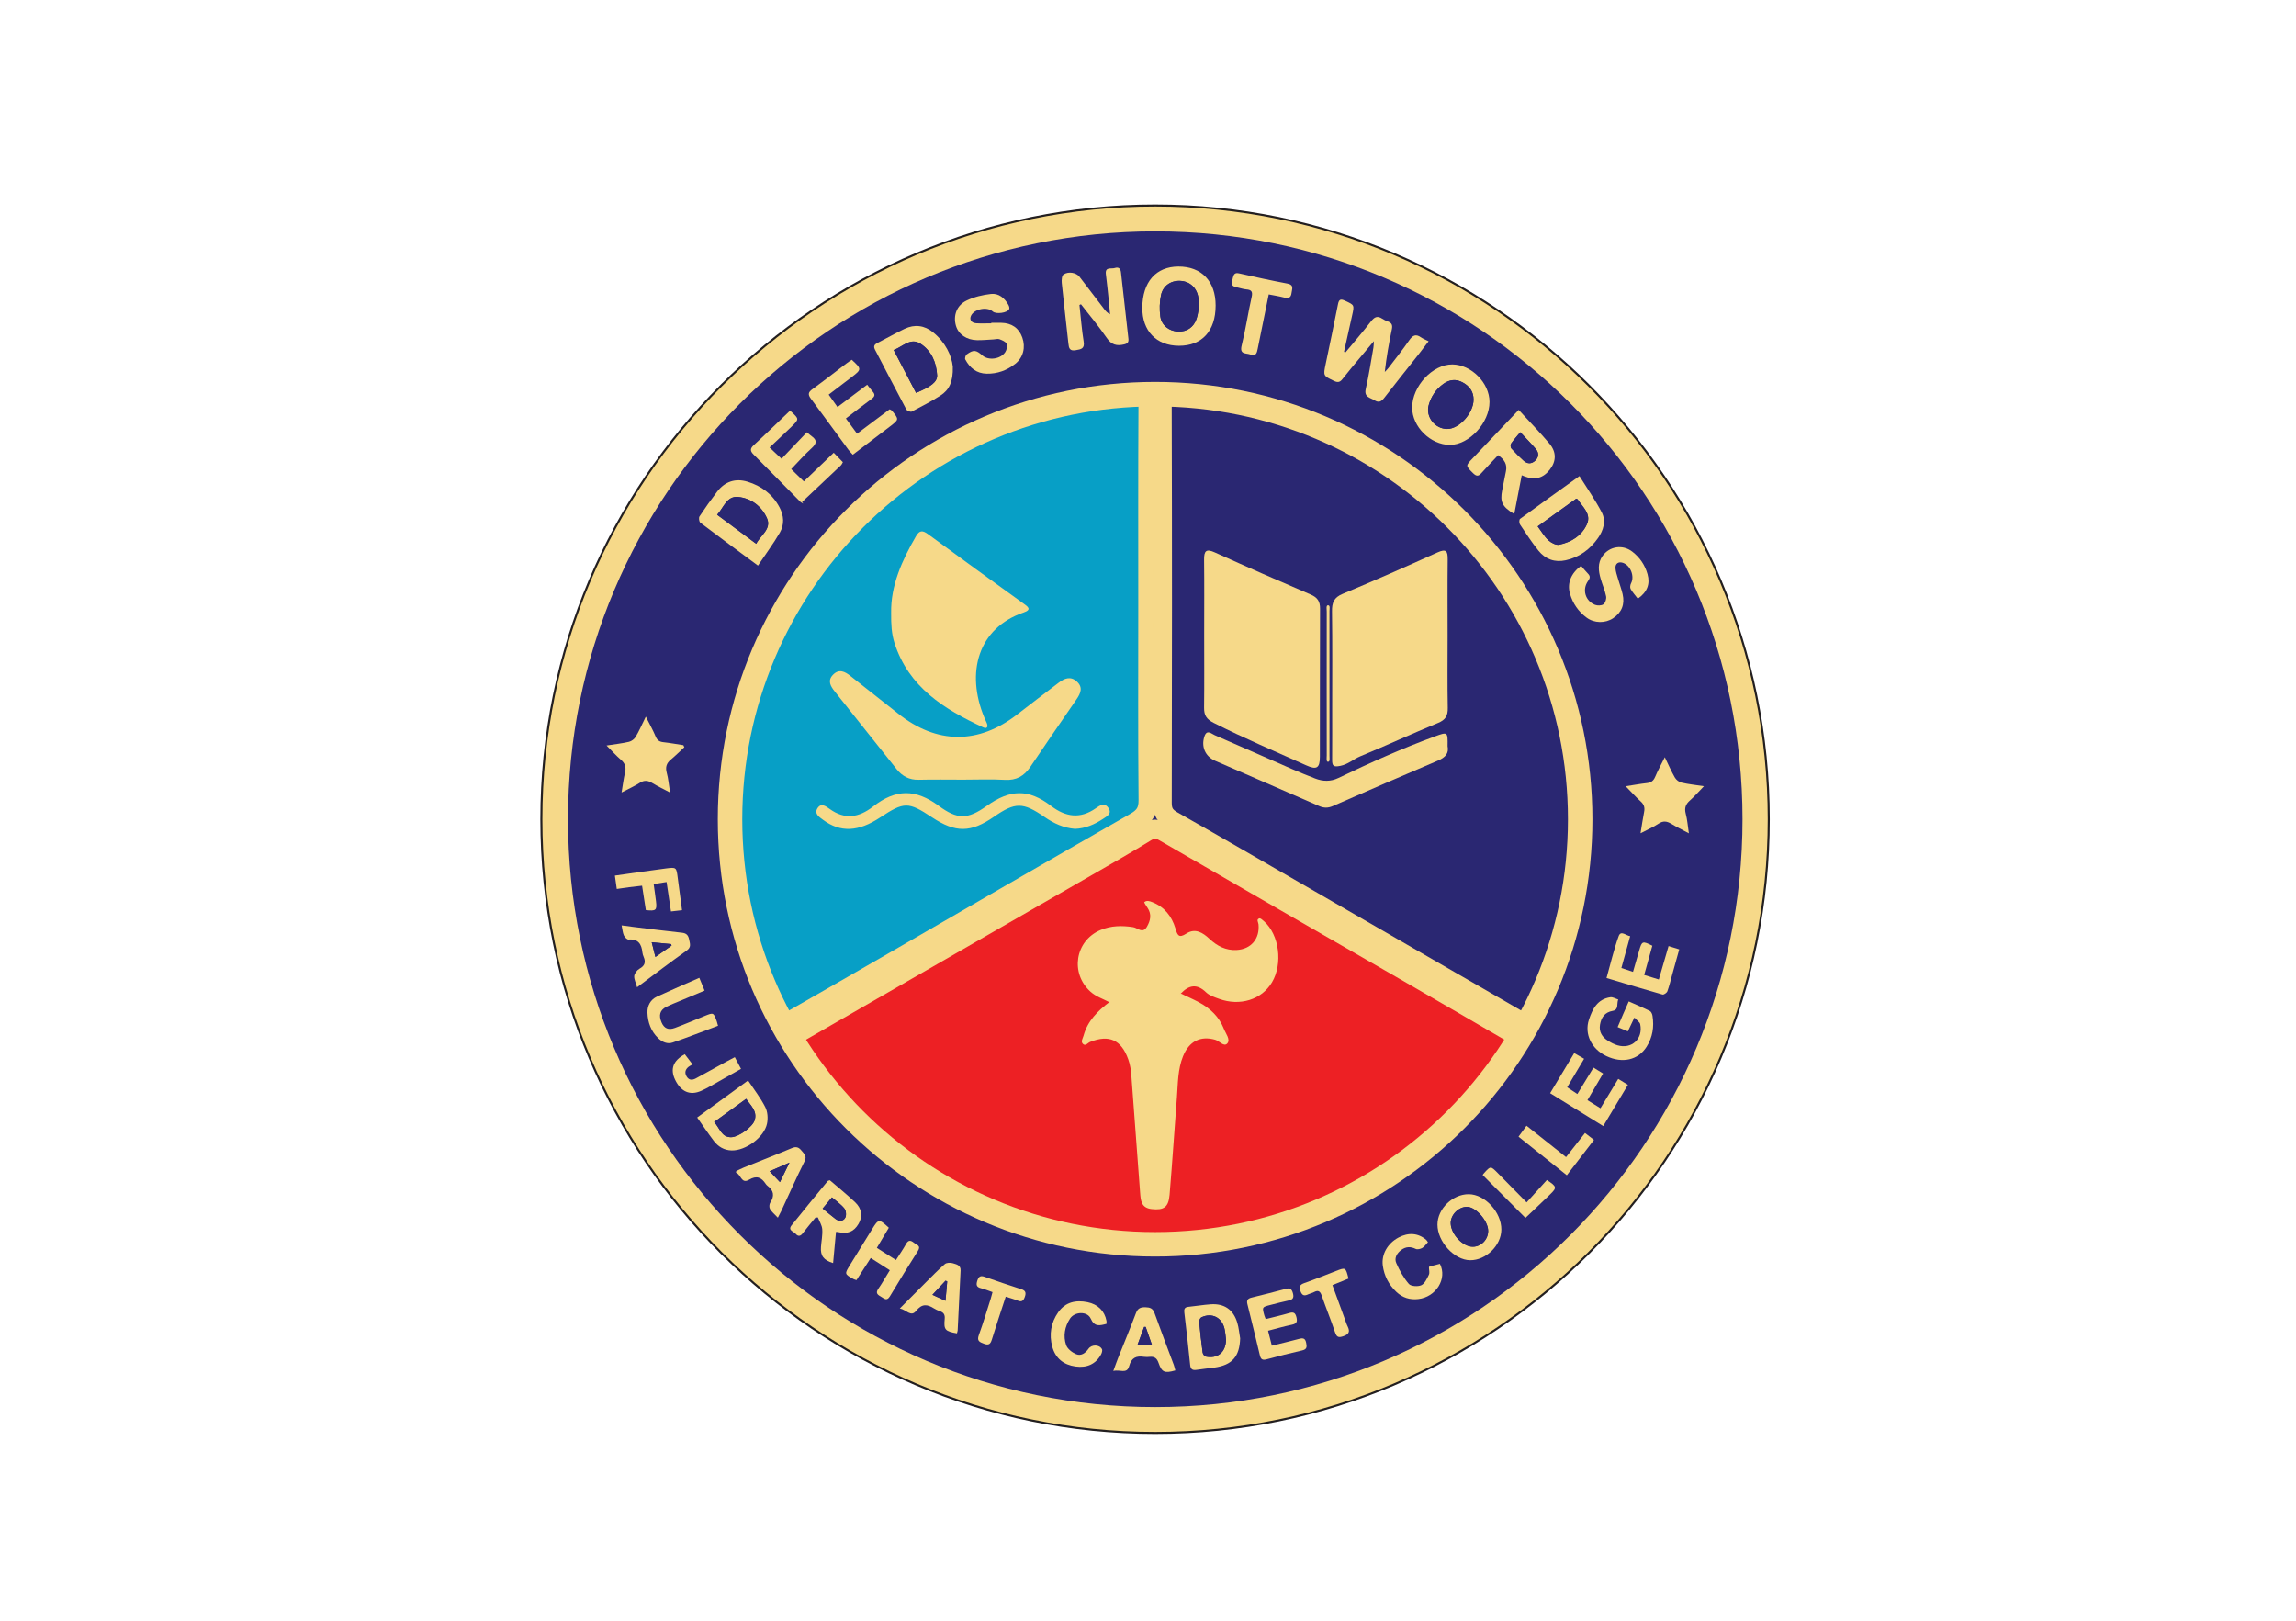 <?xml version="1.0" encoding="UTF-8"?>
<svg xmlns="http://www.w3.org/2000/svg" xmlns:xlink="http://www.w3.org/1999/xlink" width="374px" height="264px" viewBox="0 0 373 264" version="1.1">
<g id="surface1">
<path style=" stroke:none;fill-rule:nonzero;fill:rgb(96.471%,85.098%,53.725%);fill-opacity:1;" d="M 287.617 133.445 C 287.617 188.598 242.793 233.484 187.691 233.484 C 132.574 233.484 87.746 188.598 87.746 133.445 C 87.746 78.285 132.574 33.402 187.691 33.402 C 242.793 33.402 287.617 78.285 287.617 133.445 "/>
<path style="fill:none;stroke-width:0.75;stroke-linecap:butt;stroke-linejoin:miter;stroke:rgb(13.725%,12.157%,12.549%);stroke-opacity:1;stroke-miterlimit:4;" d="M 0.004 0.003 C 0.004 -124.403 -101.211 -225.653 -225.633 -225.653 C -350.09 -225.653 -451.314 -124.403 -451.314 0.003 C -451.314 124.427 -350.09 225.668 -225.633 225.668 C -101.211 225.668 0.004 124.427 0.004 0.003 Z M 0.004 0.003 " transform="matrix(0.443,0,0,-0.443,287.616,133.447)"/>
<path style=" stroke:none;fill-rule:nonzero;fill:rgb(16.471%,15.294%,44.706%);fill-opacity:1;" d="M 92.023 133.449 C 92.023 186.32 134.844 229.203 187.684 229.203 C 240.508 229.203 283.34 186.32 283.34 133.449 C 283.34 80.555 240.508 37.684 187.684 37.684 C 134.844 37.684 92.023 80.555 92.023 133.449 "/>
<path style=" stroke:none;fill-rule:nonzero;fill:rgb(92.941%,12.549%,14.118%);fill-opacity:1;" d="M 187.574 202.734 C 162.902 202.043 143.535 191.566 129.551 171.168 C 128.145 169.113 128.172 169.059 130.406 167.77 C 145.828 158.871 161.262 149.984 176.688 141.086 C 179.867 139.25 183.062 137.438 186.184 135.508 C 187.266 134.836 188.055 134.859 189.152 135.5 C 202.121 143.031 215.125 150.5 228.113 157.996 C 233.797 161.277 239.469 164.578 245.137 167.883 C 247.086 169.02 247.145 169.141 245.848 171.07 C 239.156 181.031 230.695 189.035 219.996 194.648 C 209.836 199.98 199.094 202.754 187.574 202.734 "/>
<path style="fill:none;stroke-width:7;stroke-linecap:butt;stroke-linejoin:miter;stroke:rgb(96.471%,85.098%,53.725%);stroke-opacity:1;stroke-miterlimit:10;" d="M 0.004 -0.002 C -55.706 1.558 -99.438 25.189 -131.016 71.202 C -134.191 75.836 -134.129 75.96 -129.084 78.868 C -94.261 98.94 -59.411 118.985 -24.579 139.057 C -17.399 143.199 -10.184 147.287 -3.136 151.64 C -0.693 153.155 1.089 153.102 3.567 151.657 C 32.851 134.669 62.215 117.822 91.543 100.913 C 104.376 93.512 117.184 86.066 129.982 78.612 C 134.384 76.048 134.516 75.775 131.588 71.422 C 116.478 48.953 97.373 30.899 73.214 18.237 C 50.272 6.21 26.015 -0.046 0.004 -0.002 Z M 0.004 -0.002 " transform="matrix(0.443,0,0,-0.443,187.573,202.733)"/>
<path style=" stroke:none;fill-rule:nonzero;fill:rgb(2.745%,62.353%,77.647%);fill-opacity:1;" d="M 186.465 98.66 C 186.465 109.215 186.414 119.773 186.512 130.332 C 186.531 132.176 185.891 133.074 184.344 133.961 C 171.184 141.488 158.082 149.113 144.961 156.703 C 139.75 159.715 134.543 162.723 129.32 165.707 C 127.035 167.012 126.992 167 125.793 164.566 C 121.598 156.051 119.035 147.059 118.566 137.57 C 117.57 117.578 123.82 100.078 137.621 85.59 C 149.359 73.266 163.84 66.109 180.926 64.562 C 182.094 64.457 183.266 64.387 184.422 64.207 C 186.125 63.941 186.508 64.676 186.496 66.281 C 186.434 77.074 186.465 87.867 186.465 98.66 "/>
<path style="fill:none;stroke-width:7;stroke-linecap:butt;stroke-linejoin:miter;stroke:rgb(96.471%,85.098%,53.725%);stroke-opacity:1;stroke-miterlimit:10;" d="M 0.001 -0.004 C 0.001 -23.812 -0.114 -47.629 0.107 -71.446 C 0.151 -75.605 -1.296 -77.631 -4.789 -79.631 C -34.505 -96.611 -64.089 -113.81 -93.717 -130.93 C -105.483 -137.724 -117.241 -144.509 -129.034 -151.24 C -134.194 -154.183 -134.291 -154.157 -136.999 -148.668 C -146.472 -129.459 -152.258 -109.175 -153.317 -87.773 C -155.566 -42.677 -141.453 -3.202 -110.291 29.478 C -83.785 57.278 -51.087 73.42 -12.507 76.909 C -9.869 77.147 -7.223 77.306 -4.612 77.711 C -0.767 78.31 0.098 76.654 0.071 73.033 C -0.07 48.687 0.001 24.342 0.001 -0.004 Z M 0.001 -0.004 " transform="matrix(0.443,0,0,-0.443,186.465,98.658)"/>
<path style=" stroke:none;fill-rule:nonzero;fill:rgb(16.471%,15.294%,44.706%);fill-opacity:1;" d="M 256.898 132.922 C 256.734 144.516 254.301 154.926 249.395 164.73 C 248.285 166.941 248.242 166.973 246.195 165.789 C 235.305 159.508 224.426 153.203 213.539 146.91 C 205.898 142.496 198.273 138.055 190.598 133.703 C 189.359 133 188.84 132.258 188.84 130.797 C 188.887 109.301 188.898 87.809 188.832 66.312 C 188.824 64.461 189.418 64.098 191.121 64.215 C 212.531 65.691 229.875 74.809 242.945 91.859 C 252.355 104.137 256.652 118.184 256.898 132.922 "/>
<path style="fill:none;stroke-width:7;stroke-linecap:butt;stroke-linejoin:miter;stroke:rgb(96.471%,85.098%,53.725%);stroke-opacity:1;stroke-miterlimit:10;" d="M 0.002 -0.002 C -0.369 -26.154 -5.864 -49.636 -16.942 -71.752 C -19.447 -76.739 -19.544 -76.81 -24.166 -74.14 C -48.758 -59.971 -73.323 -45.75 -97.905 -31.555 C -115.158 -21.598 -132.376 -11.58 -149.708 -1.764 C -152.504 -0.178 -153.677 1.496 -153.677 4.792 C -153.572 53.28 -153.545 101.759 -153.695 150.248 C -153.713 154.424 -152.372 155.244 -148.526 154.979 C -100.181 151.649 -61.018 131.083 -31.505 92.622 C -10.256 64.928 -0.554 33.243 0.002 -0.002 Z M 0.002 -0.002 " transform="matrix(0.443,0,0,-0.443,256.898,132.921)"/>
<path style=" stroke:none;fill-rule:nonzero;fill:rgb(96.471%,85.098%,53.725%);fill-opacity:1;" d="M 180.191 163.242 C 179.16 162.695 178.039 162.348 177.137 161.539 C 173.785 158.531 174.617 153.238 178.77 151.488 C 180.473 150.77 182.254 150.746 184.07 151.023 C 184.809 151.133 185.633 152.156 186.324 150.957 C 186.898 149.961 187.137 148.93 186.422 147.875 C 186.215 147.566 185.844 147 185.898 146.953 C 186.293 146.609 186.781 146.785 187.211 146.957 C 189.176 147.727 190.371 149.254 190.957 151.195 C 191.293 152.293 191.473 152.895 192.746 152.07 C 194.195 151.129 195.438 151.922 196.516 152.93 C 197.766 154.102 199.172 154.836 200.934 154.746 C 203.281 154.621 204.734 152.914 204.5 150.555 C 204.469 150.215 204.105 149.77 204.633 149.594 C 204.82 149.535 205.168 149.855 205.395 150.059 C 207.887 152.258 208.5 156.977 206.695 160.016 C 205.02 162.84 201.473 163.953 198.047 162.691 C 197.32 162.426 196.5 162.164 195.969 161.648 C 194.465 160.184 193.16 160.457 191.848 161.836 C 189.664 164.566 186.492 164.215 183.535 164.438 C 182.32 164.527 181.016 164.441 180.191 163.242 "/>
<path style=" stroke:none;fill-rule:nonzero;fill:rgb(96.471%,85.098%,53.725%);fill-opacity:1;" d="M 180.191 163.242 C 184.238 164.105 188.098 163.449 191.848 161.836 C 192.828 162.305 193.824 162.742 194.781 163.25 C 196.621 164.238 198.082 165.609 198.863 167.594 C 199.168 168.371 199.953 169.32 199.434 169.945 C 198.891 170.598 198.133 169.555 197.434 169.359 C 195.047 168.695 193.207 169.586 192.207 172.051 C 191.34 174.191 191.383 176.488 191.211 178.738 C 190.805 184.031 190.461 189.332 190.016 194.621 C 189.844 196.672 189.066 197.16 187.094 196.945 C 185.352 196.758 185.309 195.492 185.211 194.215 C 184.738 187.91 184.258 181.605 183.797 175.297 C 183.727 174.355 183.602 173.438 183.281 172.547 C 182.145 169.375 180.164 168.48 177.062 169.719 C 176.684 169.871 176.309 170.484 175.871 170.008 C 175.523 169.629 175.883 169.133 176.004 168.695 C 176.656 166.305 178.301 164.68 180.191 163.242 "/>
<path style=" stroke:none;fill-rule:nonzero;fill:rgb(96.471%,85.098%,53.725%);fill-opacity:1;" d="M 144.66 99.832 C 144.578 95.41 146.406 91.312 148.703 87.352 C 149.293 86.332 149.797 86.371 150.695 87.031 C 155.84 90.824 161.027 94.559 166.211 98.301 C 166.938 98.824 167.633 99.293 166.223 99.773 C 158.859 102.289 156.75 109.508 159.859 116.934 C 159.98 117.223 160.129 117.5 160.242 117.789 C 160.484 118.402 160.277 118.77 159.641 118.473 C 153.289 115.523 147.523 111.941 145.207 104.742 C 144.719 103.234 144.645 101.68 144.66 99.832 "/>
<path style=" stroke:none;fill-rule:nonzero;fill:rgb(96.471%,85.098%,53.725%);fill-opacity:1;" d="M 156.414 127 C 153.992 127 151.574 126.957 149.156 127.016 C 147.605 127.055 146.461 126.434 145.527 125.258 C 142.18 121.043 138.824 116.832 135.469 112.625 C 134.797 111.781 134.258 110.883 135.176 109.926 C 136.168 108.891 137.117 109.375 138.059 110.129 C 140.617 112.176 143.219 114.172 145.777 116.219 C 152.082 121.262 158.895 121.297 165.254 116.328 C 167.465 114.598 169.719 112.918 171.949 111.207 C 172.895 110.48 173.891 110.094 174.898 111.004 C 175.941 111.945 175.547 112.91 174.859 113.906 C 172.328 117.562 169.824 121.238 167.328 124.922 C 166.332 126.395 165.062 127.137 163.203 127.031 C 160.945 126.902 158.676 127 156.414 127 "/>
<path style=" stroke:none;fill-rule:nonzero;fill:rgb(96.471%,85.098%,53.725%);fill-opacity:1;" d="M 174.613 135.012 C 172.762 134.867 171.156 134.129 169.652 133.082 C 166.125 130.641 164.871 130.645 161.422 133.031 C 157.621 135.66 155.164 135.684 151.297 133.121 C 147.457 130.574 146.773 130.578 142.883 133.148 C 139.305 135.516 136.395 135.637 133.559 133.535 C 132.918 133.062 132.109 132.551 132.652 131.668 C 133.234 130.719 134.012 131.312 134.652 131.77 C 137.113 133.547 139.387 133.195 141.711 131.379 C 145.426 128.473 148.652 128.492 152.406 131.258 C 155.457 133.504 157.094 133.508 160.227 131.273 C 164.062 128.539 167.039 128.477 170.691 131.262 C 173.098 133.102 175.457 133.434 178 131.652 C 178.656 131.191 179.406 130.68 180.031 131.574 C 180.699 132.527 179.84 132.945 179.188 133.379 C 177.797 134.297 176.309 134.945 174.613 135.012 "/>
<path style=" stroke:none;fill-rule:nonzero;fill:rgb(96.471%,85.098%,53.725%);fill-opacity:1;" d="M 195.652 103.328 C 195.652 99.27 195.684 95.211 195.637 91.152 C 195.625 89.73 195.977 89.344 197.395 89.988 C 202.574 92.332 207.781 94.609 213.008 96.848 C 214.102 97.316 214.535 97.949 214.527 99.141 C 214.492 107.18 214.52 115.219 214.5 123.258 C 214.496 125.133 213.973 125.434 212.25 124.656 C 207.223 122.391 202.137 120.246 197.203 117.75 C 196.016 117.148 195.621 116.504 195.637 115.27 C 195.684 111.289 195.652 107.309 195.652 103.328 "/>
<path style=" stroke:none;fill-rule:nonzero;fill:rgb(96.471%,85.098%,53.725%);fill-opacity:1;" d="M 235.305 103.59 C 235.305 107.496 235.258 111.402 235.332 115.309 C 235.355 116.586 234.973 117.254 233.75 117.758 C 229.496 119.512 225.316 121.438 221.066 123.199 C 219.969 123.656 219.113 124.488 217.848 124.746 C 216.688 124.98 216.488 124.75 216.496 123.734 C 216.516 121 216.504 118.262 216.504 115.527 C 216.504 110.215 216.547 104.898 216.473 99.586 C 216.453 98.168 216.789 97.324 218.203 96.734 C 223.383 94.57 228.523 92.312 233.633 89.996 C 235.109 89.324 235.34 89.789 235.32 91.164 C 235.273 95.305 235.305 99.445 235.305 103.59 "/>
<path style=" stroke:none;fill-rule:nonzero;fill:rgb(96.471%,85.098%,53.725%);fill-opacity:1;" d="M 235.301 121.539 C 235.551 122.703 234.926 123.383 233.75 123.883 C 228.016 126.316 222.301 128.805 216.594 131.301 C 215.816 131.637 215.145 131.633 214.367 131.289 C 208.73 128.812 203.074 126.391 197.438 123.922 C 195.809 123.207 195.141 121.598 195.688 119.957 C 196.09 118.75 196.832 119.52 197.348 119.742 C 201.527 121.543 205.68 123.402 209.852 125.223 C 211.125 125.777 212.414 126.297 213.707 126.801 C 214.984 127.297 216.234 127.34 217.527 126.719 C 222.672 124.238 227.883 121.914 233.246 119.949 C 235.328 119.184 235.34 119.207 235.301 121.539 "/>
<path style=" stroke:none;fill-rule:nonzero;fill:rgb(96.471%,85.098%,53.725%);fill-opacity:1;" d="M 215.609 111.344 C 215.609 107.445 215.605 103.547 215.617 99.648 C 215.617 99.273 215.484 98.613 215.801 98.594 C 216.215 98.566 216.062 99.168 216.062 99.5 C 216.074 107.375 216.07 115.25 216.066 123.125 C 216.062 123.477 216.18 124.094 215.816 124.086 C 215.508 124.078 215.617 123.418 215.617 123.039 C 215.609 119.141 215.609 115.242 215.609 111.344 "/>
<path style=" stroke:none;fill-rule:nonzero;fill:rgb(96.471%,85.098%,53.725%);fill-opacity:1;" d="M 218.652 57.418 C 220.062 55.719 221.508 54.047 222.863 52.305 C 223.41 51.609 223.895 51.406 224.648 51.906 C 224.941 52.102 225.277 52.25 225.609 52.375 C 226.227 52.605 226.359 52.984 226.223 53.633 C 225.746 55.906 225.34 58.191 225.07 60.59 C 225.262 60.383 225.473 60.188 225.645 59.965 C 226.793 58.457 227.984 56.973 229.062 55.414 C 229.617 54.613 230.133 54.359 230.969 54.949 C 231.305 55.188 231.707 55.332 232.211 55.586 C 231.609 56.375 231.105 57.051 230.582 57.715 C 228.719 60.074 226.832 62.418 224.992 64.797 C 224.523 65.406 224.094 65.645 223.391 65.203 C 222.688 64.754 221.664 64.707 221.973 63.355 C 222.484 61.125 222.82 58.855 223.223 56.598 C 223.266 56.359 223.262 56.113 223.297 55.566 C 222.445 56.582 221.762 57.387 221.09 58.195 C 220.105 59.379 219.102 60.551 218.16 61.766 C 217.742 62.305 217.359 62.32 216.789 62.043 C 215.055 61.207 215.043 61.227 215.43 59.352 C 216.105 56.09 216.809 52.836 217.445 49.566 C 217.602 48.762 217.871 48.648 218.586 48.977 C 220.121 49.688 220.133 49.66 219.758 51.348 C 219.316 53.332 218.871 55.316 218.43 57.301 C 218.504 57.34 218.578 57.379 218.652 57.418 "/>
<path style=" stroke:none;fill-rule:nonzero;fill:rgb(96.471%,85.098%,53.725%);fill-opacity:1;" d="M 247.141 70.402 C 246.586 71.074 246.078 71.625 245.66 72.238 C 245.531 72.422 245.539 72.875 245.68 73.031 C 246.32 73.75 247.004 74.434 247.723 75.07 C 248.309 75.59 248.973 75.59 249.559 75.047 C 250.188 74.465 250.203 73.766 249.672 73.137 C 248.941 72.27 248.137 71.469 247.141 70.402 M 246.883 66.766 C 248.797 68.852 250.422 70.512 251.91 72.285 C 253.07 73.672 252.996 75.172 251.938 76.516 C 250.852 77.895 249.512 78.246 247.832 77.598 C 247.672 77.535 247.512 77.469 247.379 77.414 C 246.973 79.523 246.574 81.594 246.16 83.738 C 244.176 82.516 243.816 81.758 244.195 79.836 C 244.398 78.816 244.586 77.797 244.801 76.781 C 245.031 75.699 244.629 74.91 243.535 74.145 C 242.625 75.117 241.68 76.082 240.781 77.09 C 240.309 77.621 239.969 77.578 239.473 77.094 C 238.211 75.848 238.203 75.883 239.406 74.633 C 241.855 72.074 244.285 69.5 246.883 66.766 "/>
<path style=" stroke:none;fill-rule:nonzero;fill:rgb(96.471%,85.098%,53.725%);fill-opacity:1;" d="M 175.332 49.676 C 175.555 51.664 175.703 53.664 176.02 55.637 C 176.207 56.809 175.598 56.891 174.73 57.039 C 173.73 57.215 173.609 56.703 173.531 55.926 C 173.184 52.652 172.785 49.383 172.453 46.105 C 172.406 45.637 172.453 44.906 172.738 44.711 C 173.551 44.156 174.828 44.418 175.328 45.066 C 176.68 46.828 178.023 48.594 179.371 50.355 C 179.605 50.66 179.848 50.957 180.324 51.18 C 180.238 50.293 180.16 49.402 180.066 48.512 C 179.93 47.23 179.801 45.949 179.637 44.668 C 179.477 43.395 180.523 43.844 181.086 43.656 C 181.664 43.465 182.027 43.691 182.098 44.367 C 182.488 47.965 182.895 51.555 183.309 55.148 C 183.375 55.715 183.203 55.957 182.609 56.098 C 181.402 56.383 180.559 56.172 179.793 55.059 C 178.488 53.156 176.996 51.383 175.582 49.559 C 175.5 49.598 175.414 49.637 175.332 49.676 "/>
<path style=" stroke:none;fill-rule:nonzero;fill:rgb(96.471%,85.098%,53.725%);fill-opacity:1;" d="M 194.848 49.738 C 194.812 49.734 194.777 49.727 194.742 49.719 C 194.742 49.434 194.754 49.145 194.738 48.859 C 194.652 47.176 193.566 45.953 192.012 45.773 C 190.387 45.59 188.973 46.434 188.621 48.07 C 188.379 49.195 188.352 50.422 188.512 51.559 C 188.719 53.02 189.953 53.938 191.375 54.004 C 192.797 54.07 193.93 53.34 194.406 51.93 C 194.645 51.23 194.707 50.473 194.848 49.738 M 191.551 56.32 C 187.871 56.316 185.543 53.898 185.574 50.113 C 185.609 45.922 187.797 43.426 191.449 43.414 C 195.219 43.402 197.523 45.812 197.516 49.766 C 197.512 53.902 195.305 56.328 191.551 56.32 "/>
<path style=" stroke:none;fill-rule:nonzero;fill:rgb(96.471%,85.098%,53.725%);fill-opacity:1;" d="M 145.074 57.012 C 146.355 59.469 147.535 61.742 148.715 63.996 C 151.172 62.98 152.215 62.18 152.148 61.102 C 152.027 59.012 151.219 57.141 149.441 55.988 C 147.82 54.941 146.598 56.438 145.074 57.012 M 154.703 59.719 C 154.781 62.207 154.078 63.551 152.691 64.43 C 151.188 65.387 149.598 66.223 148.012 67.043 C 147.82 67.141 147.254 66.922 147.137 66.703 C 145.418 63.484 143.75 60.238 142.059 57.008 C 141.789 56.496 141.832 56.172 142.379 55.891 C 143.875 55.129 145.332 54.285 146.848 53.562 C 148.48 52.781 150.09 52.992 151.484 54.121 C 153.508 55.754 154.527 57.941 154.703 59.719 "/>
<path style=" stroke:none;fill-rule:nonzero;fill:rgb(96.471%,85.098%,53.725%);fill-opacity:1;" d="M 122.68 88.574 C 123.422 87.152 125.211 86.156 124.43 84.402 C 123.566 82.473 121.855 81.145 119.723 80.949 C 117.875 80.777 117.406 82.656 116.316 83.848 C 118.48 85.457 120.527 86.977 122.68 88.574 M 122.965 92.129 C 119.699 89.711 116.617 87.445 113.574 85.133 C 113.375 84.98 113.297 84.34 113.445 84.117 C 114.352 82.742 115.309 81.402 116.309 80.094 C 117.574 78.441 119.281 77.863 121.262 78.465 C 123.527 79.156 125.336 80.488 126.477 82.637 C 127.207 84.012 127.289 85.453 126.531 86.754 C 125.48 88.566 124.219 90.258 122.965 92.129 "/>
<path style=" stroke:none;fill-rule:nonzero;fill:rgb(96.471%,85.098%,53.725%);fill-opacity:1;" d="M 235.25 69.871 C 237.199 69.871 239.527 67.273 239.531 65.102 C 239.535 63.773 238.848 62.875 237.738 62.281 C 236.656 61.699 235.598 61.82 234.617 62.531 C 233.418 63.398 232.617 64.57 232.227 65.988 C 231.699 67.91 233.254 69.871 235.25 69.871 M 229.531 66.383 C 229.539 62.902 232.855 59.344 236.074 59.363 C 239.16 59.383 242.125 62.367 242.129 65.461 C 242.137 68.855 238.812 72.465 235.684 72.469 C 232.52 72.469 229.523 69.508 229.531 66.383 "/>
<path style=" stroke:none;fill-rule:nonzero;fill:rgb(96.471%,85.098%,53.725%);fill-opacity:1;" d="M 256.258 81.23 C 255.207 81.98 254.16 82.727 253.117 83.477 C 252.086 84.219 251.059 84.961 249.977 85.742 C 250.629 86.613 251.078 87.418 251.723 88.008 C 252.176 88.418 252.957 88.836 253.484 88.727 C 255.441 88.316 257.133 87.27 257.984 85.418 C 258.766 83.723 257.293 82.586 256.477 81.332 C 256.461 81.305 256.414 81.301 256.258 81.23 M 256.781 77.547 C 258.051 79.586 259.367 81.453 260.414 83.465 C 261.145 84.867 260.691 86.379 259.809 87.633 C 258.512 89.477 256.789 90.77 254.539 91.262 C 252.75 91.652 251.238 91.094 250.121 89.719 C 249.02 88.359 248.062 86.879 247.09 85.418 C 246.949 85.207 246.949 84.637 247.102 84.523 C 250.242 82.223 253.414 79.961 256.781 77.547 "/>
<path style=" stroke:none;fill-rule:nonzero;fill:rgb(96.471%,85.098%,53.725%);fill-opacity:1;" d="M 137.289 68.164 C 137.922 69.027 138.469 69.77 139.109 70.641 C 140.926 69.277 142.684 67.965 144.414 66.668 C 144.594 66.77 144.711 66.801 144.773 66.879 C 145.957 68.316 145.961 68.324 144.477 69.461 C 142.492 70.98 140.496 72.488 138.414 74.07 C 138.137 73.758 137.887 73.52 137.688 73.246 C 135.652 70.48 133.645 67.691 131.586 64.941 C 131.078 64.262 131.148 63.891 131.832 63.395 C 133.711 62.031 135.543 60.594 137.395 59.188 C 137.672 58.977 137.969 58.789 138.242 58.602 C 139.875 60.082 139.867 60.184 138.254 61.406 C 137.031 62.332 135.812 63.27 134.488 64.281 C 134.961 64.949 135.406 65.57 135.922 66.301 C 137.547 65.082 139.102 63.91 140.758 62.664 C 141.078 63.066 141.34 63.434 141.641 63.766 C 142.086 64.25 142.016 64.586 141.484 64.973 C 140.102 65.984 138.754 67.043 137.289 68.164 "/>
<path style=" stroke:none;fill-rule:nonzero;fill:rgb(96.471%,85.098%,53.725%);fill-opacity:1;" d="M 128.176 66.91 C 128.18 66.91 128.277 66.957 128.355 67.027 C 129.691 68.254 129.699 68.266 128.395 69.539 C 127.27 70.637 126.113 71.703 124.855 72.891 C 125.605 73.598 126.164 74.121 126.809 74.73 C 128.195 73.273 129.543 71.863 130.93 70.41 C 131.297 70.711 131.5 70.898 131.723 71.059 C 132.641 71.707 132.523 72.262 131.723 72.992 C 130.566 74.039 129.527 75.223 128.383 76.41 C 129.129 77.137 129.809 77.805 130.441 78.418 C 132.047 76.879 133.629 75.359 135.309 73.746 C 135.855 74.312 136.316 74.789 136.797 75.285 C 136.668 75.5 136.605 75.676 136.484 75.793 C 134.383 77.785 132.27 79.77 130.164 81.758 C 130.223 81.848 130.285 81.938 130.348 82.027 C 130.176 81.922 129.973 81.844 129.832 81.703 C 127.312 79.16 124.812 76.598 122.281 74.066 C 121.711 73.5 121.629 73.109 122.277 72.512 C 124.25 70.699 126.168 68.824 128.176 66.91 "/>
<path style=" stroke:none;fill-rule:nonzero;fill:rgb(96.471%,85.098%,53.725%);fill-opacity:1;" d="M 160.973 52.578 C 161.508 52.578 162.043 52.574 162.582 52.582 C 164.297 52.609 165.473 53.43 166.023 54.977 C 166.59 56.559 166.184 58.223 164.891 59.25 C 163.531 60.328 161.965 60.902 160.219 60.867 C 158.582 60.836 157.477 59.93 156.738 58.555 C 156.633 58.367 156.777 57.863 156.969 57.727 C 158.074 56.93 158.48 56.98 159.531 57.902 C 160.512 58.762 162.484 58.516 163.246 57.355 C 163.484 56.992 163.633 56.355 163.473 56 C 163.312 55.645 162.738 55.418 162.305 55.254 C 162.027 55.152 161.672 55.27 161.348 55.285 C 160.457 55.332 159.562 55.422 158.672 55.41 C 156.941 55.387 155.613 54.449 155.211 53.047 C 154.746 51.41 155.316 49.742 156.953 48.953 C 158.172 48.363 159.57 48.031 160.922 47.879 C 162.184 47.738 163.141 48.547 163.758 49.656 C 163.867 49.852 163.969 50.16 163.891 50.336 C 163.613 50.973 161.75 51.223 161.211 50.734 C 160.305 49.91 158.199 50.316 157.676 51.418 C 157.375 52.047 157.711 52.598 158.508 52.652 C 159.324 52.707 160.148 52.664 160.973 52.664 C 160.973 52.637 160.973 52.605 160.973 52.578 "/>
<path style=" stroke:none;fill-rule:nonzero;fill:rgb(96.471%,85.098%,53.725%);fill-opacity:1;" d="M 266.289 97.52 C 265.863 96.965 265.426 96.484 265.117 95.934 C 264.988 95.703 265.051 95.266 265.188 95.008 C 265.793 93.867 265.09 92.078 263.84 91.672 C 263.133 91.445 262.598 91.797 262.648 92.559 C 262.684 93.117 262.887 93.672 263.043 94.219 C 263.289 95.074 263.613 95.914 263.812 96.781 C 264.199 98.449 263.656 99.762 262.277 100.691 C 261 101.551 259.203 101.539 257.938 100.598 C 256.602 99.609 255.691 98.289 255.234 96.695 C 254.742 94.996 255.41 93.363 257.047 92.164 C 257.41 92.586 257.762 93.027 258.156 93.43 C 258.555 93.836 258.535 94.145 258.191 94.621 C 257.18 96.02 257.723 97.895 259.328 98.52 C 259.73 98.676 260.391 98.66 260.699 98.422 C 261.008 98.188 261.203 97.531 261.121 97.125 C 260.926 96.152 260.508 95.227 260.234 94.266 C 259.871 92.996 259.707 91.723 260.547 90.555 C 261.684 88.969 263.824 88.648 265.387 89.859 C 266.609 90.801 267.449 92.031 267.867 93.531 C 268.316 95.141 267.82 96.445 266.289 97.52 "/>
<path style=" stroke:none;fill-rule:nonzero;fill:rgb(96.471%,85.098%,53.725%);fill-opacity:1;" d="M 270.684 123.34 C 271.305 124.625 271.758 125.676 272.328 126.66 C 272.539 127.027 272.996 127.383 273.402 127.477 C 274.504 127.734 275.637 127.852 277.059 128.066 C 276.203 128.945 275.539 129.719 274.785 130.379 C 274.086 130.988 273.848 131.617 274.094 132.543 C 274.348 133.496 274.418 134.5 274.605 135.738 C 273.504 135.148 272.586 134.703 271.719 134.176 C 271.008 133.746 270.406 133.672 269.66 134.168 C 268.812 134.734 267.855 135.141 266.73 135.727 C 266.949 134.414 267.098 133.332 267.312 132.262 C 267.453 131.562 267.309 131.043 266.762 130.551 C 265.961 129.824 265.234 129.016 264.312 128.07 C 265.66 127.863 266.703 127.668 267.754 127.555 C 268.434 127.48 268.832 127.199 269.105 126.555 C 269.531 125.543 270.066 124.578 270.684 123.34 "/>
<path style=" stroke:none;fill-rule:nonzero;fill:rgb(96.471%,85.098%,53.725%);fill-opacity:1;" d="M 110.973 121.711 C 110.242 122.383 109.543 123.09 108.777 123.723 C 108.055 124.316 107.859 124.969 108.109 125.887 C 108.367 126.832 108.445 127.824 108.648 129.094 C 107.508 128.488 106.609 128.07 105.77 127.555 C 105.059 127.121 104.449 127.039 103.707 127.516 C 102.844 128.066 101.895 128.488 100.75 129.086 C 100.957 127.855 101.078 126.844 101.309 125.855 C 101.512 124.996 101.348 124.363 100.66 123.773 C 99.891 123.113 99.211 122.348 98.305 121.434 C 99.734 121.207 100.863 121.09 101.957 120.832 C 102.367 120.734 102.828 120.395 103.043 120.031 C 103.617 119.059 104.07 118.012 104.699 116.73 C 105.316 117.965 105.875 118.941 106.301 119.969 C 106.555 120.59 106.922 120.824 107.555 120.895 C 108.645 121.012 109.727 121.215 110.812 121.379 C 110.867 121.492 110.918 121.602 110.973 121.711 "/>
<path style=" stroke:none;fill-rule:nonzero;fill:rgb(96.471%,85.098%,53.725%);fill-opacity:1;" d="M 133.504 196.859 C 134.289 197.496 134.934 198.047 135.609 198.559 C 136.191 199 136.875 198.934 137.188 198.344 C 137.391 197.969 137.32 197.199 137.051 196.863 C 136.516 196.184 135.758 195.684 135.016 195.039 C 134.496 195.664 134.051 196.199 133.504 196.859 M 135.68 200.66 C 135.516 202.402 135.363 204.059 135.207 205.742 C 133.645 205.262 133.125 204.551 133.23 203.113 C 133.301 202.152 133.508 201.184 133.438 200.23 C 133.391 199.574 132.977 198.945 132.723 198.305 C 132.59 198.316 132.461 198.328 132.328 198.34 C 131.633 199.191 130.918 200.023 130.254 200.895 C 129.875 201.391 129.492 201.426 129.117 200.98 C 128.781 200.586 127.793 200.406 128.438 199.598 C 130.375 197.168 132.363 194.773 134.34 192.367 C 134.379 192.324 134.469 192.32 134.676 192.25 C 136.02 193.41 137.465 194.574 138.805 195.844 C 139.918 196.902 140.047 198.172 139.348 199.355 C 138.582 200.652 137.559 201.055 135.977 200.684 C 135.875 200.66 135.766 200.664 135.68 200.66 "/>
<path style=" stroke:none;fill-rule:nonzero;fill:rgb(96.471%,85.098%,53.725%);fill-opacity:1;" d="M 265.73 165.754 C 265.301 166.664 265.012 167.27 264.668 167.996 C 264.125 167.77 263.617 167.559 263 167.301 C 263.324 166.547 263.609 165.867 263.898 165.195 C 264.184 164.543 264.473 163.895 264.812 163.121 C 266.008 163.656 267.148 164.129 268.25 164.68 C 268.473 164.793 268.637 165.184 268.68 165.469 C 268.965 167.266 268.695 168.969 267.707 170.52 C 266.328 172.684 263.766 173.262 261.152 172.016 C 258.734 170.863 257.551 168.434 258.324 166.09 C 258.906 164.332 259.73 162.738 261.82 162.441 C 262.223 162.387 262.672 162.68 263.102 162.812 C 262.809 163.434 263.238 164.477 262.211 164.656 C 260.891 164.887 260.332 165.734 260.129 166.914 C 259.934 168.078 260.473 168.934 261.43 169.527 C 261.914 169.828 262.43 170.109 262.973 170.266 C 265.293 170.945 267.18 169.207 266.676 166.828 C 266.605 166.48 266.148 166.215 265.73 165.754 "/>
<path style=" stroke:none;fill-rule:nonzero;fill:rgb(96.471%,85.098%,53.725%);fill-opacity:1;" d="M 199.211 218.238 C 199.133 217.641 199.098 217.031 198.965 216.445 C 198.543 214.59 196.906 213.773 195.191 214.582 C 194.996 214.672 194.82 215.078 194.84 215.32 C 194.992 216.988 195.18 218.652 195.402 220.312 C 195.438 220.559 195.695 220.93 195.902 220.969 C 197.871 221.363 199.16 220.262 199.211 218.238 M 201.512 218.004 C 201.418 220.969 200.215 222.363 197.301 222.766 C 196.344 222.895 195.379 222.988 194.426 223.133 C 193.77 223.234 193.441 223.07 193.367 222.336 C 193.082 219.488 192.758 216.645 192.418 213.801 C 192.348 213.219 192.477 212.93 193.098 212.871 C 194.305 212.754 195.508 212.539 196.719 212.457 C 198.934 212.301 200.422 213.336 201.051 215.48 C 201.293 216.297 201.363 217.16 201.512 218.004 "/>
<path style=" stroke:none;fill-rule:nonzero;fill:rgb(96.471%,85.098%,53.725%);fill-opacity:1;" d="M 239.43 203.082 C 240.793 203.062 241.914 201.891 241.91 200.496 C 241.906 198.871 239.906 196.598 238.469 196.582 C 237.086 196.562 235.766 197.91 235.809 199.285 C 235.867 201.07 237.809 203.109 239.43 203.082 M 244.059 200.301 C 244.039 202.871 241.555 205.301 238.973 205.277 C 236.395 205.258 233.648 202.258 233.652 199.469 C 233.652 196.902 236.129 194.504 238.754 194.523 C 241.398 194.543 244.082 197.465 244.059 200.301 "/>
<path style=" stroke:none;fill-rule:nonzero;fill:rgb(96.471%,85.098%,53.725%);fill-opacity:1;" d="M 115.832 182.766 C 116.758 183.766 117.016 185.246 118.586 185.238 C 119.797 185.23 122.105 183.555 122.434 182.457 C 122.879 180.984 121.797 180.109 121.047 178.988 C 119.309 180.25 117.645 181.453 115.832 182.766 M 121.355 176 C 122.371 177.531 123.414 178.867 124.164 180.352 C 124.547 181.102 124.617 182.168 124.445 183.012 C 123.988 185.258 120.98 187.441 118.691 187.395 C 117.453 187.367 116.492 186.785 115.77 185.836 C 114.867 184.645 114.035 183.402 113.066 182.031 C 115.812 180.031 118.508 178.07 121.355 176 "/>
<path style=" stroke:none;fill-rule:nonzero;fill:rgb(96.471%,85.098%,53.725%);fill-opacity:1;" d="M 205.672 214.867 C 206.98 214.535 208.266 214.246 209.527 213.875 C 210.207 213.676 210.5 213.855 210.672 214.535 C 210.844 215.215 210.777 215.602 209.992 215.77 C 208.707 216.039 207.441 216.406 206.059 216.762 C 206.27 217.598 206.457 218.344 206.672 219.195 C 208.211 218.816 209.664 218.484 211.105 218.09 C 211.738 217.918 212.109 217.969 212.258 218.707 C 212.391 219.348 212.43 219.785 211.617 219.969 C 209.66 220.414 207.719 220.91 205.785 221.43 C 205.137 221.602 204.871 221.391 204.727 220.781 C 204.062 217.992 203.387 215.207 202.691 212.43 C 202.527 211.785 202.77 211.516 203.363 211.367 C 205.242 210.906 207.117 210.438 208.984 209.934 C 209.684 209.746 209.941 210.035 210.109 210.664 C 210.285 211.312 210.156 211.676 209.457 211.828 C 208.441 212.043 207.438 212.309 206.434 212.566 C 205.074 212.914 205.074 212.918 205.457 214.289 C 205.504 214.457 205.578 214.613 205.672 214.867 "/>
<path style=" stroke:none;fill-rule:nonzero;fill:rgb(96.471%,85.098%,53.725%);fill-opacity:1;" d="M 258.082 179.203 C 258.824 179.664 259.457 180.055 260.203 180.523 C 261.168 178.926 262.102 177.383 263.094 175.742 C 263.645 176.078 264.113 176.363 264.676 176.707 C 263.324 178.961 262.035 181.125 260.656 183.426 C 257.746 181.621 254.918 179.871 252.004 178.066 C 253.34 175.844 254.602 173.738 255.926 171.535 C 256.473 171.852 256.949 172.125 257.539 172.461 C 256.605 174.035 255.719 175.527 254.781 177.102 C 255.316 177.457 255.809 177.785 256.438 178.203 C 257.32 176.758 258.164 175.375 259.066 173.902 C 259.613 174.242 260.082 174.527 260.629 174.863 C 259.766 176.332 258.957 177.711 258.082 179.203 "/>
<path style=" stroke:none;fill-rule:nonzero;fill:rgb(96.471%,85.098%,53.725%);fill-opacity:1;" d="M 144.445 206.91 C 143.371 206.219 142.414 205.605 141.336 204.914 C 140.543 206.145 139.777 207.328 139.012 208.516 C 138.801 208.445 138.66 208.414 138.539 208.348 C 137.047 207.523 137.051 207.523 137.961 206.047 C 139.164 204.098 140.363 202.148 141.57 200.199 C 142.609 198.52 142.68 198.516 144.281 199.984 C 143.668 201.02 143.035 202.082 142.332 203.266 C 143.367 203.926 144.375 204.566 145.445 205.246 C 146.035 204.316 146.609 203.5 147.09 202.629 C 147.469 201.941 147.867 202.023 148.367 202.43 C 148.785 202.777 149.59 202.871 149.016 203.77 C 147.461 206.215 145.941 208.688 144.449 211.172 C 143.965 211.973 143.535 211.539 143.051 211.246 C 142.535 210.938 142.043 210.688 142.559 209.941 C 143.211 209.004 143.77 208.004 144.445 206.91 "/>
<path style=" stroke:none;fill-rule:nonzero;fill:rgb(96.471%,85.098%,53.725%);fill-opacity:1;" d="M 268.652 154.051 C 268.207 155.648 267.777 157.188 267.324 158.812 C 268.133 159.059 268.867 159.285 269.711 159.547 C 270.238 157.73 270.754 155.965 271.297 154.105 C 271.918 154.297 272.414 154.453 273.035 154.645 C 272.645 156.043 272.277 157.371 271.906 158.695 C 271.648 159.625 271.43 160.566 271.102 161.469 C 271.008 161.723 270.523 162.059 270.316 162 C 267.301 161.148 264.301 160.238 261.191 159.309 C 261.852 156.973 262.375 154.676 263.172 152.48 C 263.527 151.5 264.344 152.391 265.043 152.496 C 264.559 154.246 264.094 155.922 263.609 157.676 C 264.254 157.891 264.816 158.074 265.504 158.305 C 265.855 157.086 266.191 155.938 266.523 154.785 C 266.949 153.289 267.066 153.246 268.652 154.051 "/>
<path style=" stroke:none;fill-rule:nonzero;fill:rgb(96.471%,85.098%,53.725%);fill-opacity:1;" d="M 186.125 216.145 C 186.039 216.141 185.953 216.141 185.871 216.137 C 185.527 217.066 185.188 217.996 184.793 219.066 L 187.141 219.066 C 186.785 218.039 186.453 217.09 186.125 216.145 M 190.949 223.227 C 189.207 223.727 188.75 223.543 188.215 221.992 C 187.961 221.25 187.555 220.949 186.801 221.016 C 186.48 221.047 186.152 221.062 185.836 221.012 C 184.586 220.824 183.797 221.152 183.426 222.535 C 183.059 223.891 181.902 223.016 180.848 223.324 C 181.184 222.41 181.398 221.781 181.645 221.164 C 182.613 218.738 183.621 216.324 184.543 213.879 C 184.848 213.07 185.336 212.922 186.098 212.941 C 186.812 212.961 187.281 213.109 187.559 213.875 C 188.57 216.707 189.656 219.516 190.703 222.332 C 190.812 222.621 190.871 222.93 190.949 223.227 "/>
<path style=" stroke:none;fill-rule:nonzero;fill:rgb(96.471%,85.098%,53.725%);fill-opacity:1;" d="M 153.793 208.734 C 153.703 208.695 153.617 208.652 153.527 208.609 C 152.836 209.352 152.148 210.094 151.383 210.914 C 152.199 211.289 152.773 211.551 153.512 211.887 C 153.613 210.742 153.703 209.738 153.793 208.734 M 155.375 217.191 C 153.461 216.863 153.211 216.602 153.383 214.859 C 153.453 214.156 153.23 213.793 152.598 213.578 C 152.262 213.461 151.926 213.316 151.629 213.125 C 150.543 212.434 149.672 212.34 148.734 213.523 C 147.883 214.598 147.16 213.348 146.074 213.137 C 147.59 211.613 148.91 210.277 150.242 208.953 C 151.285 207.922 152.301 206.859 153.406 205.906 C 153.688 205.664 154.316 205.637 154.707 205.766 C 155.262 205.945 156.02 206.047 155.973 206.961 C 155.805 210.211 155.656 213.461 155.496 216.707 C 155.488 216.844 155.43 216.977 155.375 217.191 "/>
<path style=" stroke:none;fill-rule:nonzero;fill:rgb(96.471%,85.098%,53.725%);fill-opacity:1;" d="M 126.547 192.551 C 127.078 191.469 127.516 190.57 128.098 189.375 C 126.852 189.918 125.934 190.32 124.875 190.781 C 125.504 191.449 125.961 191.934 126.547 192.551 M 126.207 198.348 C 125.676 197.781 125.215 197.414 124.93 196.938 C 124.777 196.684 124.797 196.156 124.965 195.906 C 125.684 194.82 125.562 193.934 124.523 193.16 C 124.41 193.074 124.309 192.965 124.23 192.848 C 123.531 191.785 122.766 191.426 121.512 192.168 C 120.238 192.922 120.203 191.266 119.391 191.027 C 119.406 190.938 119.418 190.848 119.43 190.758 C 119.832 190.566 120.227 190.352 120.641 190.184 C 123.258 189.125 125.895 188.105 128.496 187.012 C 129.203 186.715 129.629 186.883 130.062 187.426 C 130.477 187.941 130.992 188.297 130.555 189.168 C 129.23 191.824 128.027 194.543 126.777 197.234 C 126.629 197.551 126.457 197.859 126.207 198.348 "/>
<path style=" stroke:none;fill-rule:nonzero;fill:rgb(96.471%,85.098%,53.725%);fill-opacity:1;" d="M 206.168 47.953 C 205.543 51.012 204.953 53.887 204.379 56.766 C 204.242 57.445 204.133 58.09 203.18 57.742 C 202.473 57.484 201.379 57.789 201.758 56.273 C 202.406 53.668 202.793 51 203.383 48.383 C 203.586 47.492 203.344 47.199 202.516 47.137 C 202.09 47.102 201.672 46.965 201.254 46.871 C 200.082 46.621 200.031 46.504 200.328 45.246 C 200.465 44.676 200.641 44.375 201.34 44.531 C 203.961 45.125 206.582 45.695 209.219 46.195 C 210.336 46.406 209.953 47.086 209.879 47.73 C 209.789 48.5 209.383 48.648 208.68 48.465 C 207.895 48.258 207.086 48.137 206.168 47.953 "/>
<path style=" stroke:none;fill-rule:nonzero;fill:rgb(96.471%,85.098%,53.725%);fill-opacity:1;" d="M 105.66 153.484 C 105.875 154.344 106.043 155.016 106.262 155.879 C 107.23 155.195 108.062 154.609 108.898 154.023 C 108.867 153.941 108.836 153.863 108.805 153.781 C 107.809 153.688 106.812 153.594 105.66 153.484 M 103.277 160.816 C 103.066 160.047 102.758 159.48 102.816 158.957 C 102.867 158.531 103.277 158.012 103.672 157.793 C 104.527 157.32 104.715 156.738 104.355 155.883 C 104.258 155.652 104.168 155.406 104.145 155.164 C 104.008 153.793 103.477 152.906 101.887 153.043 C 101.645 153.062 101.254 152.656 101.121 152.363 C 100.926 151.922 100.895 151.406 100.754 150.734 C 101.383 150.82 101.895 150.891 102.406 150.953 C 105.141 151.285 107.867 151.645 110.605 151.934 C 111.379 152.016 111.633 152.41 111.762 153.074 C 111.887 153.727 112.137 154.285 111.359 154.836 C 108.684 156.734 106.078 158.73 103.277 160.816 "/>
<path style=" stroke:none;fill-rule:nonzero;fill:rgb(96.471%,85.098%,53.725%);fill-opacity:1;" d="M 113.414 159.277 C 113.73 160.047 113.973 160.633 114.27 161.359 C 112.934 161.918 111.664 162.449 110.398 162.984 C 109.609 163.316 108.805 163.621 108.043 164.004 C 106.996 164.527 106.762 165.367 107.262 166.539 C 107.684 167.516 108.359 167.84 109.445 167.438 C 111.082 166.828 112.691 166.137 114.312 165.48 C 115.723 164.91 115.727 164.91 116.254 166.355 C 116.312 166.52 116.352 166.691 116.461 167.086 C 114 168.004 111.555 168.969 109.07 169.816 C 108.219 170.109 107.379 169.746 106.715 169.109 C 105.539 167.98 105.02 166.527 104.965 164.965 C 104.926 163.852 105.438 162.836 106.52 162.336 C 108.754 161.305 111.012 160.336 113.414 159.277 "/>
<path style=" stroke:none;fill-rule:nonzero;fill:rgb(96.471%,85.098%,53.725%);fill-opacity:1;" d="M 179.738 215.641 C 178.621 215.941 177.777 216.16 177.168 214.785 C 176.625 213.559 174.551 213.629 173.797 214.789 C 172.934 216.109 172.656 217.633 173.168 219.105 C 173.383 219.727 174.148 220.312 174.801 220.586 C 175.594 220.918 176.305 220.418 176.801 219.707 C 177.316 218.973 178.586 218.984 179 219.766 C 179.109 219.973 178.988 220.379 178.852 220.629 C 178.012 222.18 176.578 222.852 174.688 222.59 C 172.758 222.324 171.43 221.258 170.914 219.391 C 170.363 217.395 170.684 215.445 171.879 213.75 C 173.043 212.098 174.742 211.723 176.648 212.113 C 178.344 212.461 179.434 213.547 179.734 215.148 C 179.762 215.285 179.738 215.426 179.738 215.641 "/>
<path style=" stroke:none;fill-rule:nonzero;fill:rgb(96.471%,85.098%,53.725%);fill-opacity:1;" d="M 232.102 202.344 C 231.77 202.691 231.523 203.078 231.172 203.281 C 230.875 203.449 230.375 203.566 230.102 203.43 C 229.262 203.023 228.516 203.055 227.781 203.586 C 227.047 204.121 226.586 204.918 226.938 205.73 C 227.469 206.945 228.137 208.148 228.996 209.141 C 229.34 209.531 230.469 209.602 231.02 209.348 C 231.578 209.09 231.945 208.281 232.25 207.645 C 232.414 207.309 232.262 206.824 232.266 206.406 C 232.266 206.363 232.363 206.297 232.426 206.277 C 232.973 206.133 233.523 205.996 234.051 205.863 C 235.289 208.301 233.418 211.277 230.523 211.605 C 229.164 211.758 227.969 211.391 226.969 210.449 C 225.727 209.277 224.977 207.84 224.746 206.145 C 224.504 204.32 225.527 202.527 227.324 201.574 C 228.949 200.715 230.531 200.848 231.82 201.961 C 231.898 202.027 231.945 202.129 232.102 202.344 "/>
<path style=" stroke:none;fill-rule:nonzero;fill:rgb(96.471%,85.098%,53.725%);fill-opacity:1;" d="M 104.09 144.27 C 103.297 144.359 102.625 144.43 101.957 144.516 C 101.332 144.594 100.707 144.691 99.969 144.801 C 99.859 144.035 99.766 143.383 99.66 142.625 C 102.52 142.223 105.266 141.809 108.016 141.457 C 109.68 141.246 109.68 141.285 109.895 142.969 C 110.117 144.695 110.355 146.422 110.598 148.258 C 109.934 148.332 109.422 148.391 108.797 148.465 C 108.559 146.871 108.328 145.332 108.078 143.672 C 107.371 143.781 106.723 143.883 105.977 144 C 106.109 144.984 106.254 145.898 106.359 146.812 C 106.527 148.285 106.371 148.418 104.703 148.246 C 104.605 147.609 104.5 146.945 104.398 146.281 C 104.301 145.648 104.203 145.016 104.09 144.27 "/>
<path style=" stroke:none;fill-rule:nonzero;fill:rgb(96.471%,85.098%,53.725%);fill-opacity:1;" d="M 219.164 208.266 C 218.309 208.613 217.492 208.949 216.539 209.336 C 217.211 211.172 217.867 212.969 218.527 214.766 C 218.688 215.203 218.816 215.656 219.023 216.066 C 219.445 216.906 219.223 217.348 218.324 217.652 C 217.609 217.898 217.258 217.863 216.988 217.066 C 216.301 215.035 215.492 213.043 214.789 211.02 C 214.539 210.297 214.203 210.113 213.531 210.473 C 213.254 210.625 212.922 210.68 212.633 210.816 C 212.016 211.109 211.625 211.105 211.34 210.32 C 211.055 209.539 211.258 209.25 211.988 208.992 C 213.703 208.387 215.395 207.703 217.09 207.043 C 218.695 206.418 218.691 206.414 219.164 208.266 "/>
<path style=" stroke:none;fill-rule:nonzero;fill:rgb(96.471%,85.098%,53.725%);fill-opacity:1;" d="M 163.324 211.215 C 162.539 213.629 161.77 215.895 161.07 218.184 C 160.844 218.922 160.578 219.18 159.785 218.883 C 159.055 218.609 158.594 218.426 158.945 217.465 C 159.656 215.516 160.246 213.523 160.879 211.547 C 160.984 211.215 161.066 210.875 161.176 210.473 C 160.504 210.242 159.914 209.988 159.297 209.84 C 158.516 209.652 158.488 209.246 158.707 208.574 C 158.93 207.91 159.23 207.746 159.891 207.98 C 161.879 208.684 163.879 209.355 165.887 210.004 C 166.57 210.223 166.66 210.594 166.445 211.223 C 166.234 211.832 165.977 212.148 165.281 211.859 C 164.695 211.617 164.074 211.457 163.324 211.215 "/>
<path style=" stroke:none;fill-rule:nonzero;fill:rgb(96.471%,85.098%,53.725%);fill-opacity:1;" d="M 241.012 191.395 C 241.047 191.348 241.141 191.199 241.258 191.07 C 242.312 189.914 242.316 189.914 243.445 191.051 C 244.977 192.605 246.504 194.164 248.172 195.855 C 249.336 194.574 250.422 193.371 251.473 192.211 C 253.094 193.273 253.137 193.453 252.023 194.531 C 250.672 195.848 249.293 197.137 247.98 198.383 C 245.719 196.117 243.383 193.773 241.012 191.395 "/>
<path style=" stroke:none;fill-rule:nonzero;fill:rgb(96.471%,85.098%,53.725%);fill-opacity:1;" d="M 254.723 191.438 C 252.031 189.285 249.496 187.262 246.855 185.152 C 247.281 184.574 247.668 184.047 248.16 183.371 C 250.332 185.094 252.438 186.766 254.598 188.48 C 255.648 187.141 256.633 185.887 257.684 184.551 C 258.195 184.945 258.633 185.277 259.148 185.676 C 257.656 187.621 256.23 189.477 254.723 191.438 "/>
<path style=" stroke:none;fill-rule:nonzero;fill:rgb(96.471%,85.098%,53.725%);fill-opacity:1;" d="M 119.195 172.199 C 119.551 172.867 119.848 173.426 120.207 174.102 C 118.984 174.793 117.816 175.461 116.645 176.117 C 115.676 176.656 114.73 177.242 113.723 177.688 C 111.887 178.5 110.414 177.836 109.469 175.871 C 108.645 174.145 109.137 172.762 111.047 171.719 C 111.41 172.195 111.785 172.688 112.316 173.383 C 112.074 173.523 111.84 173.621 111.652 173.777 C 111.105 174.223 110.984 174.766 111.371 175.383 C 111.77 176.008 112.309 175.953 112.867 175.648 C 114.559 174.727 116.242 173.793 117.93 172.867 C 118.301 172.664 118.68 172.469 119.195 172.199 "/>
<path style=" stroke:none;fill-rule:nonzero;fill:rgb(16.471%,15.294%,44.706%);fill-opacity:1;" d="M 247.141 70.402 C 248.137 71.469 248.941 72.27 249.672 73.137 C 250.203 73.766 250.188 74.465 249.559 75.047 C 248.973 75.59 248.309 75.59 247.723 75.07 C 247.004 74.434 246.32 73.75 245.68 73.031 C 245.539 72.875 245.531 72.422 245.66 72.238 C 246.078 71.625 246.586 71.074 247.141 70.402 "/>
<path style=" stroke:none;fill-rule:nonzero;fill:rgb(16.471%,15.294%,44.706%);fill-opacity:1;" d="M 194.848 49.738 C 194.707 50.473 194.645 51.23 194.406 51.93 C 193.93 53.34 192.797 54.07 191.375 54.004 C 189.953 53.938 188.719 53.02 188.512 51.559 C 188.352 50.422 188.379 49.195 188.621 48.07 C 188.973 46.434 190.387 45.59 192.012 45.773 C 193.566 45.953 194.652 47.176 194.738 48.859 C 194.754 49.145 194.742 49.434 194.742 49.719 C 194.777 49.727 194.812 49.734 194.848 49.738 "/>
<path style=" stroke:none;fill-rule:nonzero;fill:rgb(16.471%,15.294%,44.706%);fill-opacity:1;" d="M 145.074 57.012 C 146.598 56.438 147.82 54.941 149.441 55.988 C 151.219 57.141 152.027 59.012 152.148 61.102 C 152.215 62.18 151.172 62.98 148.715 63.996 C 147.535 61.742 146.355 59.469 145.074 57.012 "/>
<path style=" stroke:none;fill-rule:nonzero;fill:rgb(16.471%,15.294%,44.706%);fill-opacity:1;" d="M 122.68 88.574 C 120.527 86.977 118.48 85.457 116.316 83.848 C 117.406 82.656 117.875 80.777 119.723 80.949 C 121.855 81.145 123.566 82.473 124.43 84.402 C 125.211 86.156 123.422 87.152 122.68 88.574 "/>
<path style=" stroke:none;fill-rule:nonzero;fill:rgb(16.471%,15.294%,44.706%);fill-opacity:1;" d="M 235.25 69.871 C 233.254 69.871 231.699 67.91 232.227 65.988 C 232.617 64.57 233.418 63.398 234.617 62.531 C 235.598 61.82 236.656 61.699 237.738 62.281 C 238.848 62.875 239.535 63.773 239.531 65.102 C 239.527 67.273 237.199 69.871 235.25 69.871 "/>
<path style=" stroke:none;fill-rule:nonzero;fill:rgb(16.471%,15.294%,44.706%);fill-opacity:1;" d="M 256.258 81.23 C 256.414 81.301 256.461 81.305 256.477 81.332 C 257.293 82.586 258.766 83.723 257.984 85.418 C 257.133 87.27 255.441 88.316 253.484 88.727 C 252.957 88.836 252.176 88.418 251.723 88.008 C 251.078 87.418 250.629 86.613 249.977 85.742 C 251.059 84.961 252.086 84.219 253.117 83.477 C 254.16 82.727 255.207 81.98 256.258 81.23 "/>
<path style=" stroke:none;fill-rule:nonzero;fill:rgb(16.471%,15.294%,44.706%);fill-opacity:1;" d="M 133.504 196.859 C 134.051 196.199 134.496 195.664 135.016 195.039 C 135.758 195.684 136.516 196.184 137.051 196.863 C 137.32 197.199 137.391 197.969 137.188 198.344 C 136.875 198.934 136.191 199 135.609 198.559 C 134.934 198.047 134.289 197.496 133.504 196.859 "/>
<path style=" stroke:none;fill-rule:nonzero;fill:rgb(16.471%,15.294%,44.706%);fill-opacity:1;" d="M 199.211 218.238 C 199.16 220.262 197.871 221.363 195.902 220.969 C 195.695 220.93 195.438 220.559 195.402 220.312 C 195.18 218.652 194.992 216.988 194.84 215.32 C 194.82 215.078 194.996 214.672 195.191 214.582 C 196.906 213.773 198.543 214.59 198.965 216.445 C 199.098 217.031 199.133 217.641 199.211 218.238 "/>
<path style=" stroke:none;fill-rule:nonzero;fill:rgb(16.471%,15.294%,44.706%);fill-opacity:1;" d="M 239.43 203.082 C 237.809 203.109 235.867 201.07 235.809 199.285 C 235.766 197.91 237.086 196.562 238.469 196.582 C 239.906 196.598 241.906 198.871 241.91 200.496 C 241.914 201.891 240.793 203.062 239.43 203.082 "/>
<path style=" stroke:none;fill-rule:nonzero;fill:rgb(16.471%,15.294%,44.706%);fill-opacity:1;" d="M 115.832 182.766 C 117.645 181.453 119.309 180.25 121.047 178.988 C 121.797 180.109 122.879 180.984 122.434 182.457 C 122.105 183.555 119.797 185.23 118.586 185.238 C 117.016 185.246 116.758 183.766 115.832 182.766 "/>
<path style=" stroke:none;fill-rule:nonzero;fill:rgb(16.471%,15.294%,44.706%);fill-opacity:1;" d="M 186.125 216.145 C 186.453 217.09 186.785 218.039 187.141 219.066 L 184.793 219.066 C 185.188 217.996 185.527 217.066 185.871 216.137 C 185.953 216.141 186.039 216.141 186.125 216.145 "/>
<path style=" stroke:none;fill-rule:nonzero;fill:rgb(16.471%,15.294%,44.706%);fill-opacity:1;" d="M 153.793 208.734 C 153.703 209.738 153.613 210.742 153.512 211.887 C 152.773 211.551 152.199 211.289 151.383 210.914 C 152.148 210.094 152.836 209.352 153.527 208.609 C 153.617 208.652 153.703 208.695 153.793 208.734 "/>
<path style=" stroke:none;fill-rule:nonzero;fill:rgb(16.471%,15.294%,44.706%);fill-opacity:1;" d="M 126.547 192.551 C 125.961 191.934 125.504 191.449 124.875 190.781 C 125.934 190.32 126.852 189.918 128.098 189.375 C 127.516 190.57 127.078 191.469 126.547 192.551 "/>
<path style=" stroke:none;fill-rule:nonzero;fill:rgb(16.471%,15.294%,44.706%);fill-opacity:1;" d="M 105.66 153.484 C 106.812 153.594 107.809 153.688 108.805 153.781 C 108.836 153.863 108.867 153.941 108.898 154.023 C 108.062 154.609 107.23 155.195 106.262 155.879 C 106.043 155.016 105.875 154.344 105.66 153.484 "/>
<path style="fill:none;stroke-width:9;stroke-linecap:butt;stroke-linejoin:miter;stroke:rgb(96.471%,85.098%,53.725%);stroke-opacity:1;stroke-miterlimit:10;" d="M 0.001 -0.004 C 0.001 -86.319 -69.981 -156.298 -156.298 -156.298 C -242.615 -156.298 -312.597 -86.319 -312.597 -0.004 C -312.597 86.32 -242.615 156.299 -156.298 156.299 C -69.981 156.299 0.001 86.32 0.001 -0.004 Z M 0.001 -0.004 " transform="matrix(0.443,0,0,-0.443,256.898,133.444)"/>
</g>
</svg>
